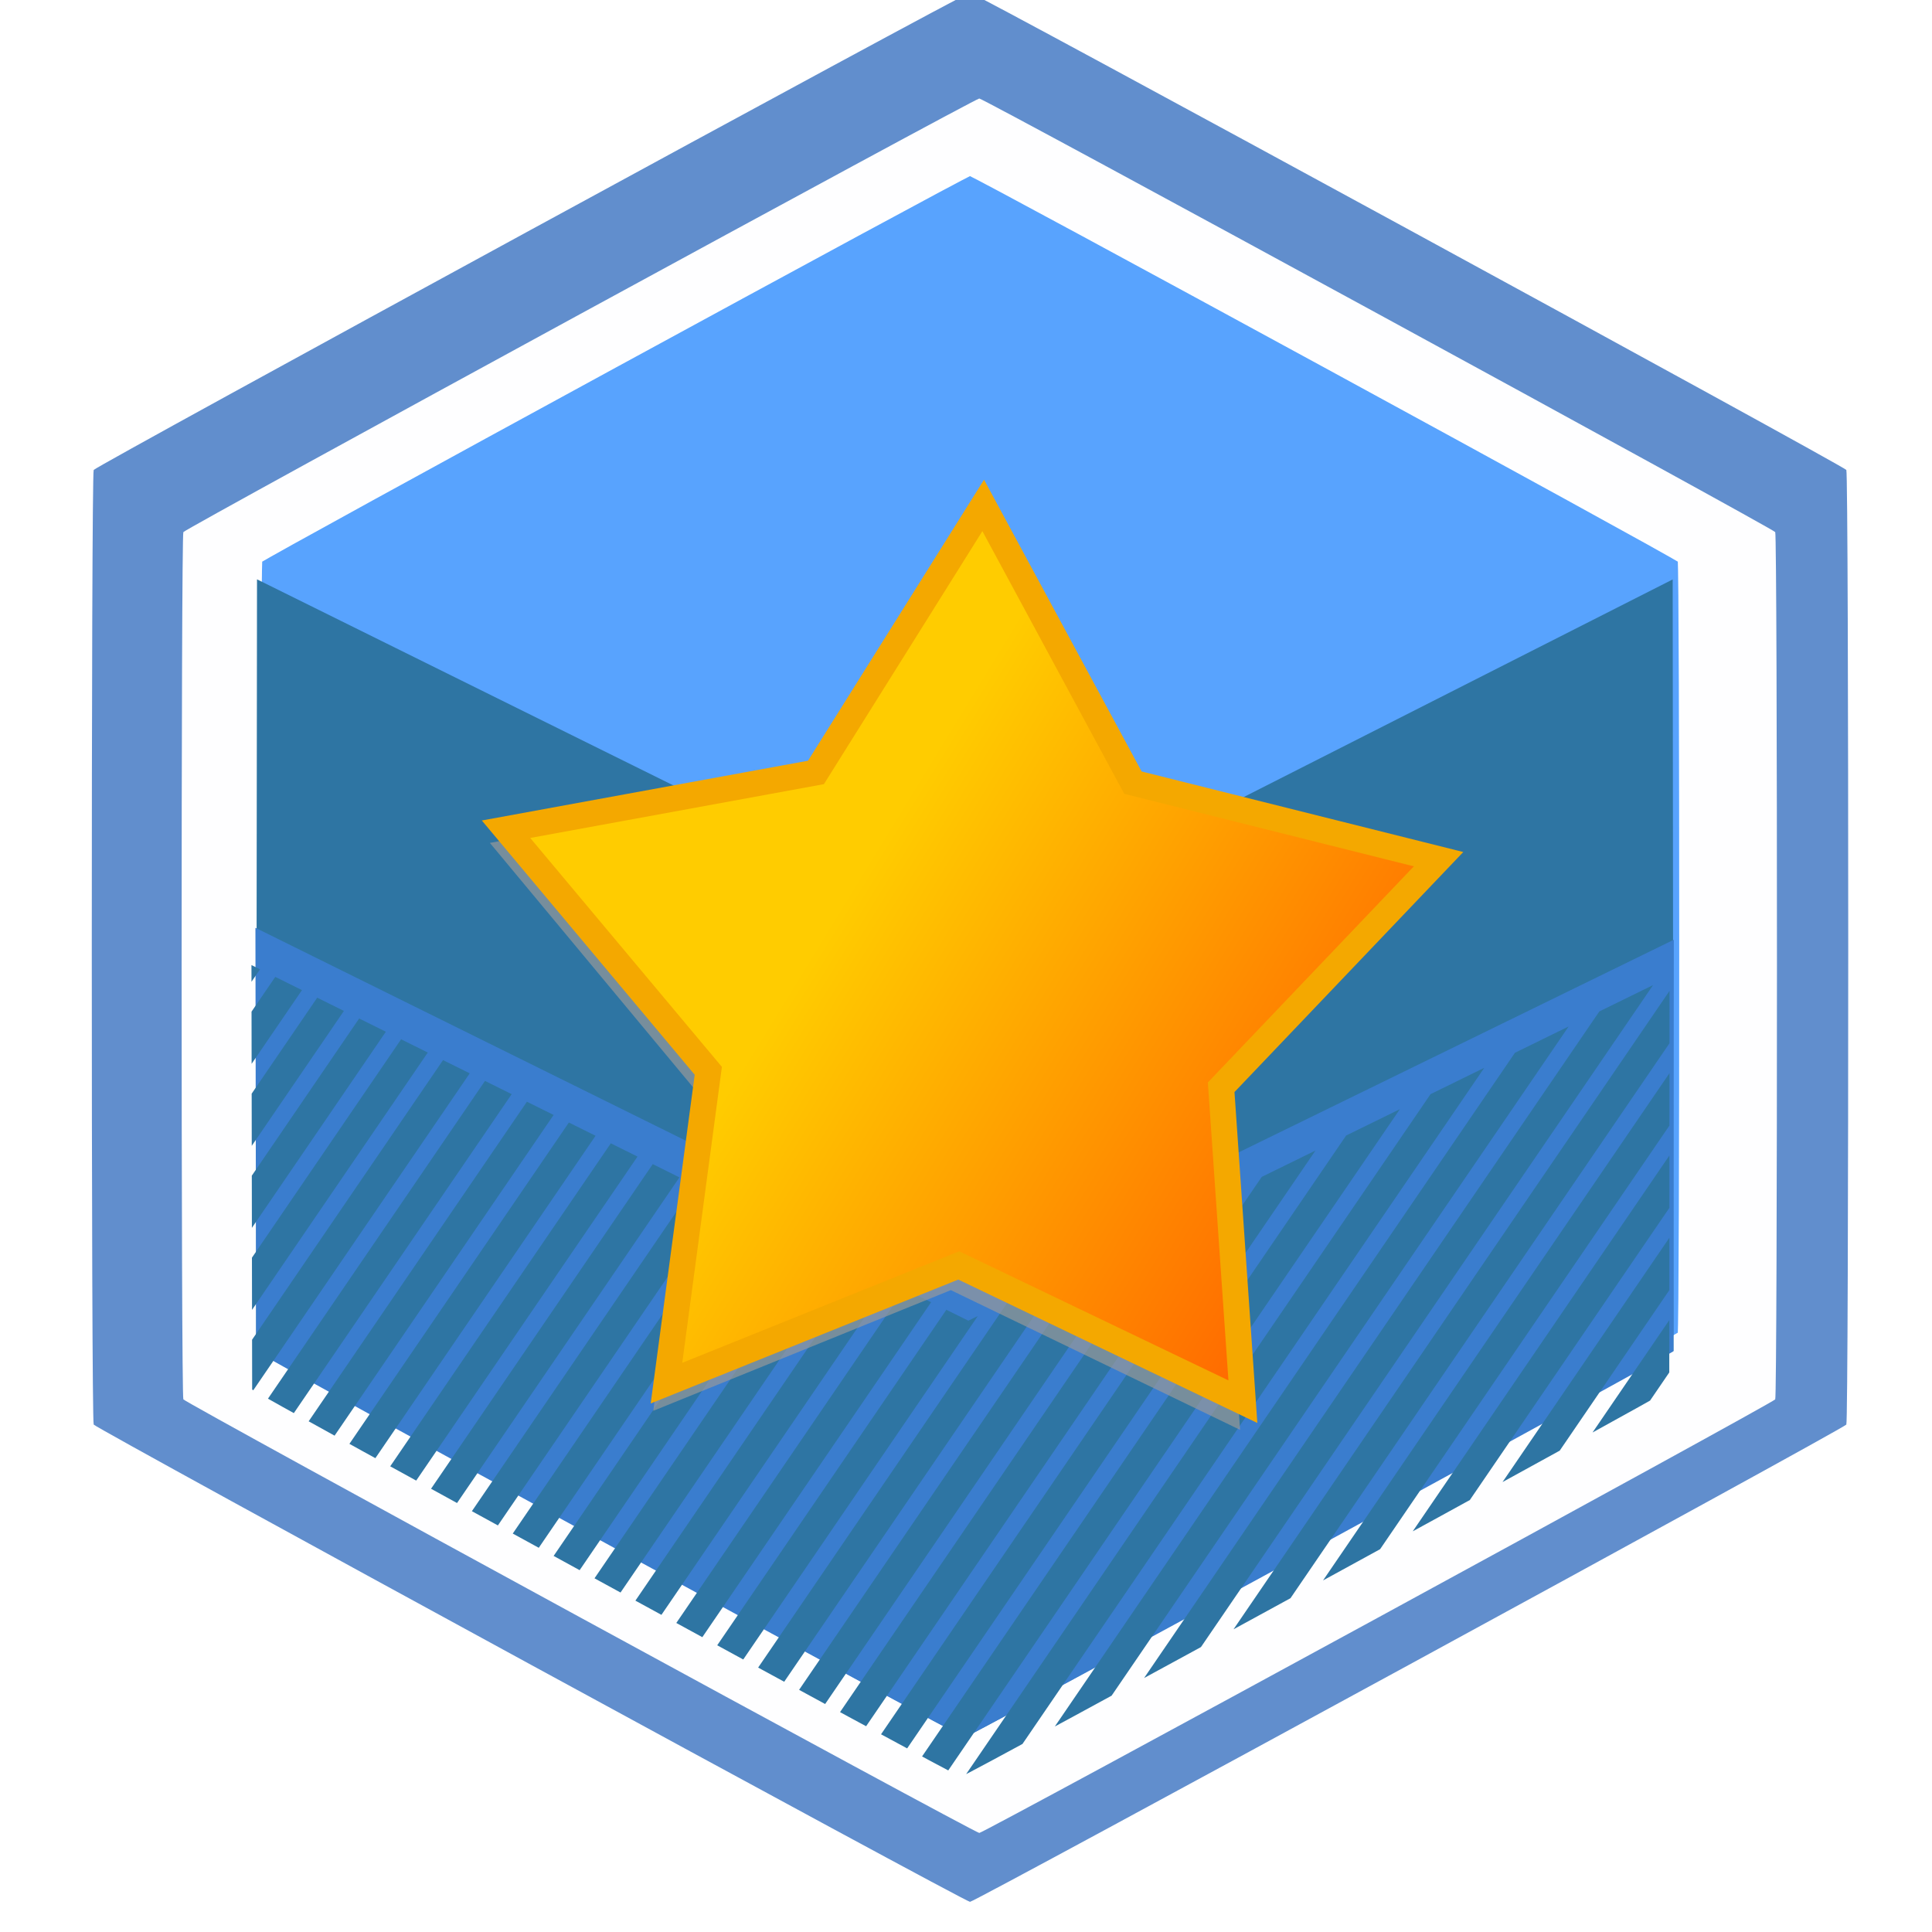 <?xml version="1.0" encoding="UTF-8" standalone="no"?>
<!-- Created with Inkscape (http://www.inkscape.org/) -->

<svg
   xmlns:dc="http://purl.org/dc/elements/1.1/"
   xmlns:cc="http://creativecommons.org/ns#"
   xmlns:rdf="http://www.w3.org/1999/02/22-rdf-syntax-ns#"
   xmlns:svg="http://www.w3.org/2000/svg"
   xmlns="http://www.w3.org/2000/svg"
   xmlns:xlink="http://www.w3.org/1999/xlink"
   xmlns:sodipodi="http://sodipodi.sourceforge.net/DTD/sodipodi-0.dtd"
   xmlns:inkscape="http://www.inkscape.org/namespaces/inkscape"
   width="128"
   height="128"
   viewBox="0 0 128 128"
   id="svg32939"
   version="1.1"
   inkscape:version="0.91 r"
   sodipodi:docname="skill-badges.svg">
  <defs
     id="defs32941">
    <clipPath
       clipPathUnits="userSpaceOnUse"
       id="clipPath9750">
      <g
         id="g9752"
         transform="matrix(0.679,0,-0.439,0.679,798.304,345.95)"
         style="fill:#265165;fill-opacity:1;stroke:none">
        <path
           inkscape:connector-curvature="0"
           id="path9754"
           d="m 1444.558,1117.355 3.995,0 0,98.764 -3.995,0 z"
           style="opacity:1;fill:#265165;fill-opacity:1;stroke:none;stroke-width:0.077;stroke-linecap:round;stroke-linejoin:round;stroke-miterlimit:4;stroke-dasharray:none;stroke-dashoffset:0;stroke-opacity:1" />
        <path
           style="opacity:1;fill:#265165;fill-opacity:1;stroke:none;stroke-width:0.077;stroke-linecap:round;stroke-linejoin:round;stroke-miterlimit:4;stroke-dasharray:none;stroke-dashoffset:0;stroke-opacity:1"
           d="m 1450.836,1117.355 3.995,0 0,98.764 -3.995,0 z"
           id="path9756"
           inkscape:connector-curvature="0" />
        <path
           inkscape:connector-curvature="0"
           id="path9758"
           d="m 1457.114,1117.355 3.995,0 0,98.764 -3.995,0 z"
           style="opacity:1;fill:#265165;fill-opacity:1;stroke:none;stroke-width:0.077;stroke-linecap:round;stroke-linejoin:round;stroke-miterlimit:4;stroke-dasharray:none;stroke-dashoffset:0;stroke-opacity:1" />
        <path
           style="opacity:1;fill:#265165;fill-opacity:1;stroke:none;stroke-width:0.077;stroke-linecap:round;stroke-linejoin:round;stroke-miterlimit:4;stroke-dasharray:none;stroke-dashoffset:0;stroke-opacity:1"
           d="m 1463.393,1117.355 3.995,0 0,98.764 -3.995,0 z"
           id="path9760"
           inkscape:connector-curvature="0" />
        <path
           inkscape:connector-curvature="0"
           id="path9762"
           d="m 1469.671,1117.355 3.995,0 0,98.764 -3.995,0 z"
           style="opacity:1;fill:#265165;fill-opacity:1;stroke:none;stroke-width:0.077;stroke-linecap:round;stroke-linejoin:round;stroke-miterlimit:4;stroke-dasharray:none;stroke-dashoffset:0;stroke-opacity:1" />
        <path
           style="opacity:1;fill:#265165;fill-opacity:1;stroke:none;stroke-width:0.077;stroke-linecap:round;stroke-linejoin:round;stroke-miterlimit:4;stroke-dasharray:none;stroke-dashoffset:0;stroke-opacity:1"
           d="m 1475.949,1117.355 3.995,0 0,98.764 -3.995,0 z"
           id="path9764"
           inkscape:connector-curvature="0" />
        <path
           inkscape:connector-curvature="0"
           id="path9766"
           d="m 1482.227,1117.355 3.995,0 0,98.764 -3.995,0 z"
           style="opacity:1;fill:#265165;fill-opacity:1;stroke:none;stroke-width:0.077;stroke-linecap:round;stroke-linejoin:round;stroke-miterlimit:4;stroke-dasharray:none;stroke-dashoffset:0;stroke-opacity:1" />
        <path
           style="opacity:1;fill:#265165;fill-opacity:1;stroke:none;stroke-width:0.077;stroke-linecap:round;stroke-linejoin:round;stroke-miterlimit:4;stroke-dasharray:none;stroke-dashoffset:0;stroke-opacity:1"
           d="m 1488.506,1117.355 3.995,0 0,98.764 -3.995,0 z"
           id="path9768"
           inkscape:connector-curvature="0" />
        <path
           inkscape:connector-curvature="0"
           id="path9770"
           d="m 1494.784,1117.355 3.995,0 0,98.764 -3.995,0 z"
           style="opacity:1;fill:#265165;fill-opacity:1;stroke:none;stroke-width:0.077;stroke-linecap:round;stroke-linejoin:round;stroke-miterlimit:4;stroke-dasharray:none;stroke-dashoffset:0;stroke-opacity:1" />
        <path
           style="opacity:1;fill:#265165;fill-opacity:1;stroke:none;stroke-width:0.077;stroke-linecap:round;stroke-linejoin:round;stroke-miterlimit:4;stroke-dasharray:none;stroke-dashoffset:0;stroke-opacity:1"
           d="m 1501.062,1117.355 3.995,0 0,98.764 -3.995,0 z"
           id="path9772"
           inkscape:connector-curvature="0" />
        <path
           inkscape:connector-curvature="0"
           id="path9774"
           d="m 1507.341,1117.355 3.995,0 0,98.764 -3.995,0 z"
           style="opacity:1;fill:#265165;fill-opacity:1;stroke:none;stroke-width:0.077;stroke-linecap:round;stroke-linejoin:round;stroke-miterlimit:4;stroke-dasharray:none;stroke-dashoffset:0;stroke-opacity:1" />
        <path
           style="opacity:1;fill:#265165;fill-opacity:1;stroke:none;stroke-width:0.077;stroke-linecap:round;stroke-linejoin:round;stroke-miterlimit:4;stroke-dasharray:none;stroke-dashoffset:0;stroke-opacity:1"
           d="m 1513.619,1117.355 3.995,0 0,98.764 -3.995,0 z"
           id="path9776"
           inkscape:connector-curvature="0" />
        <path
           inkscape:connector-curvature="0"
           id="path9778"
           d="m 1519.897,1117.355 3.995,0 0,98.764 -3.995,0 z"
           style="opacity:1;fill:#265165;fill-opacity:1;stroke:none;stroke-width:0.077;stroke-linecap:round;stroke-linejoin:round;stroke-miterlimit:4;stroke-dasharray:none;stroke-dashoffset:0;stroke-opacity:1" />
        <path
           style="opacity:1;fill:#265165;fill-opacity:1;stroke:none;stroke-width:0.077;stroke-linecap:round;stroke-linejoin:round;stroke-miterlimit:4;stroke-dasharray:none;stroke-dashoffset:0;stroke-opacity:1"
           d="m 1526.176,1117.355 3.995,0 0,98.764 -3.995,0 z"
           id="path9780"
           inkscape:connector-curvature="0" />
        <path
           inkscape:connector-curvature="0"
           id="path9782"
           d="m 1532.454,1117.355 3.995,0 0,98.764 -3.995,0 z"
           style="opacity:1;fill:#265165;fill-opacity:1;stroke:none;stroke-width:0.077;stroke-linecap:round;stroke-linejoin:round;stroke-miterlimit:4;stroke-dasharray:none;stroke-dashoffset:0;stroke-opacity:1" />
        <path
           style="opacity:1;fill:#265165;fill-opacity:1;stroke:none;stroke-width:0.077;stroke-linecap:round;stroke-linejoin:round;stroke-miterlimit:4;stroke-dasharray:none;stroke-dashoffset:0;stroke-opacity:1"
           d="m 1538.732,1117.355 3.995,0 0,98.764 -3.995,0 z"
           id="path9784"
           inkscape:connector-curvature="0" />
        <path
           inkscape:connector-curvature="0"
           id="path9786"
           d="m 1545.011,1117.355 3.995,0 0,98.764 -3.995,0 z"
           style="opacity:1;fill:#265165;fill-opacity:1;stroke:none;stroke-width:0.077;stroke-linecap:round;stroke-linejoin:round;stroke-miterlimit:4;stroke-dasharray:none;stroke-dashoffset:0;stroke-opacity:1" />
        <path
           style="opacity:1;fill:#265165;fill-opacity:1;stroke:none;stroke-width:0.077;stroke-linecap:round;stroke-linejoin:round;stroke-miterlimit:4;stroke-dasharray:none;stroke-dashoffset:0;stroke-opacity:1"
           d="m 1551.289,1117.355 3.995,0 0,98.764 -3.995,0 z"
           id="path9788"
           inkscape:connector-curvature="0" />
        <path
           inkscape:connector-curvature="0"
           id="path9790"
           d="m 1557.567,1117.355 3.995,0 0,98.764 -3.995,0 z"
           style="opacity:1;fill:#265165;fill-opacity:1;stroke:none;stroke-width:0.077;stroke-linecap:round;stroke-linejoin:round;stroke-miterlimit:4;stroke-dasharray:none;stroke-dashoffset:0;stroke-opacity:1" />
        <path
           style="opacity:1;fill:#265165;fill-opacity:1;stroke:none;stroke-width:0.077;stroke-linecap:round;stroke-linejoin:round;stroke-miterlimit:4;stroke-dasharray:none;stroke-dashoffset:0;stroke-opacity:1"
           d="m 1563.845,1117.355 3.995,0 0,98.764 -3.995,0 z"
           id="path9792"
           inkscape:connector-curvature="0" />
        <path
           inkscape:connector-curvature="0"
           id="path9794"
           d="m 1570.124,1117.355 3.995,0 0,98.764 -3.995,0 z"
           style="opacity:1;fill:#265165;fill-opacity:1;stroke:none;stroke-width:0.077;stroke-linecap:round;stroke-linejoin:round;stroke-miterlimit:4;stroke-dasharray:none;stroke-dashoffset:0;stroke-opacity:1" />
        <path
           style="opacity:1;fill:#265165;fill-opacity:1;stroke:none;stroke-width:0.077;stroke-linecap:round;stroke-linejoin:round;stroke-miterlimit:4;stroke-dasharray:none;stroke-dashoffset:0;stroke-opacity:1"
           d="m 1576.402,1117.355 3.995,0 0,98.764 -3.995,0 z"
           id="path9796"
           inkscape:connector-curvature="0" />
        <path
           inkscape:connector-curvature="0"
           id="path9798"
           d="m 1582.68,1117.355 3.995,0 0,98.764 -3.995,0 z"
           style="opacity:1;fill:#265165;fill-opacity:1;stroke:none;stroke-width:0.077;stroke-linecap:round;stroke-linejoin:round;stroke-miterlimit:4;stroke-dasharray:none;stroke-dashoffset:0;stroke-opacity:1" />
        <path
           style="opacity:1;fill:#265165;fill-opacity:1;stroke:none;stroke-width:0.077;stroke-linecap:round;stroke-linejoin:round;stroke-miterlimit:4;stroke-dasharray:none;stroke-dashoffset:0;stroke-opacity:1"
           d="m 1588.959,1117.355 3.995,0 0,98.764 -3.995,0 z"
           id="path9800"
           inkscape:connector-curvature="0" />
        <path
           inkscape:connector-curvature="0"
           id="path9802"
           d="m 1595.237,1117.355 3.995,0 0,98.764 -3.995,0 z"
           style="opacity:1;fill:#265165;fill-opacity:1;stroke:none;stroke-width:0.077;stroke-linecap:round;stroke-linejoin:round;stroke-miterlimit:4;stroke-dasharray:none;stroke-dashoffset:0;stroke-opacity:1" />
        <path
           style="opacity:1;fill:#265165;fill-opacity:1;stroke:none;stroke-width:0.077;stroke-linecap:round;stroke-linejoin:round;stroke-miterlimit:4;stroke-dasharray:none;stroke-dashoffset:0;stroke-opacity:1"
           d="m 1601.515,1117.355 3.995,0 0,98.764 -3.995,0 z"
           id="path9804"
           inkscape:connector-curvature="0" />
        <path
           inkscape:connector-curvature="0"
           id="path9806"
           d="m 1607.793,1117.355 3.995,0 0,98.764 -3.995,0 z"
           style="opacity:1;fill:#265165;fill-opacity:1;stroke:none;stroke-width:0.077;stroke-linecap:round;stroke-linejoin:round;stroke-miterlimit:4;stroke-dasharray:none;stroke-dashoffset:0;stroke-opacity:1" />
        <path
           style="opacity:1;fill:#265165;fill-opacity:1;stroke:none;stroke-width:0.077;stroke-linecap:round;stroke-linejoin:round;stroke-miterlimit:4;stroke-dasharray:none;stroke-dashoffset:0;stroke-opacity:1"
           d="m 1614.072,1117.355 3.995,0 0,98.764 -3.995,0 z"
           id="path9808"
           inkscape:connector-curvature="0" />
        <path
           inkscape:connector-curvature="0"
           id="path9810"
           d="m 1620.35,1117.355 3.995,0 0,98.764 -3.995,0 z"
           style="opacity:1;fill:#265165;fill-opacity:1;stroke:none;stroke-width:0.077;stroke-linecap:round;stroke-linejoin:round;stroke-miterlimit:4;stroke-dasharray:none;stroke-dashoffset:0;stroke-opacity:1" />
        <path
           style="opacity:1;fill:#265165;fill-opacity:1;stroke:none;stroke-width:0.077;stroke-linecap:round;stroke-linejoin:round;stroke-miterlimit:4;stroke-dasharray:none;stroke-dashoffset:0;stroke-opacity:1"
           d="m 1626.628,1117.355 3.995,0 0,98.764 -3.995,0 z"
           id="path9812"
           inkscape:connector-curvature="0" />
        <path
           inkscape:connector-curvature="0"
           id="path9814"
           d="m 1632.907,1117.355 3.995,0 0,98.764 -3.995,0 z"
           style="opacity:1;fill:#265165;fill-opacity:1;stroke:none;stroke-width:0.077;stroke-linecap:round;stroke-linejoin:round;stroke-miterlimit:4;stroke-dasharray:none;stroke-dashoffset:0;stroke-opacity:1" />
        <path
           style="opacity:1;fill:#265165;fill-opacity:1;stroke:none;stroke-width:0.077;stroke-linecap:round;stroke-linejoin:round;stroke-miterlimit:4;stroke-dasharray:none;stroke-dashoffset:0;stroke-opacity:1"
           d="m 1639.185,1117.355 3.995,0 0,98.764 -3.995,0 z"
           id="path9816"
           inkscape:connector-curvature="0" />
        <path
           inkscape:connector-curvature="0"
           id="path9818"
           d="m 1645.463,1117.355 3.995,0 0,98.764 -3.995,0 z"
           style="opacity:1;fill:#265165;fill-opacity:1;stroke:none;stroke-width:0.077;stroke-linecap:round;stroke-linejoin:round;stroke-miterlimit:4;stroke-dasharray:none;stroke-dashoffset:0;stroke-opacity:1" />
        <path
           style="opacity:1;fill:#265165;fill-opacity:1;stroke:none;stroke-width:0.077;stroke-linecap:round;stroke-linejoin:round;stroke-miterlimit:4;stroke-dasharray:none;stroke-dashoffset:0;stroke-opacity:1"
           d="m 1651.742,1117.355 3.995,0 0,98.764 -3.995,0 z"
           id="path9820"
           inkscape:connector-curvature="0" />
        <path
           inkscape:connector-curvature="0"
           id="path9822"
           d="m 1658.02,1117.355 3.995,0 0,98.764 -3.995,0 z"
           style="opacity:1;fill:#265165;fill-opacity:1;stroke:none;stroke-width:0.077;stroke-linecap:round;stroke-linejoin:round;stroke-miterlimit:4;stroke-dasharray:none;stroke-dashoffset:0;stroke-opacity:1" />
        <path
           style="opacity:1;fill:#265165;fill-opacity:1;stroke:none;stroke-width:0.077;stroke-linecap:round;stroke-linejoin:round;stroke-miterlimit:4;stroke-dasharray:none;stroke-dashoffset:0;stroke-opacity:1"
           d="m 1664.298,1117.355 3.995,0 0,98.764 -3.995,0 z"
           id="path9824"
           inkscape:connector-curvature="0" />
        <path
           inkscape:connector-curvature="0"
           id="path9826"
           d="m 1670.576,1117.355 3.995,0 0,98.764 -3.995,0 z"
           style="opacity:1;fill:#265165;fill-opacity:1;stroke:none;stroke-width:0.077;stroke-linecap:round;stroke-linejoin:round;stroke-miterlimit:4;stroke-dasharray:none;stroke-dashoffset:0;stroke-opacity:1" />
      </g>
    </clipPath>
    <filter
       inkscape:collect="always"
       id="filter14456">
      <feGaussianBlur
         inkscape:collect="always"
         stdDeviation="0.36"
         id="feGaussianBlur14458" />
    </filter>
    <linearGradient
       inkscape:collect="always"
       xlink:href="#linearGradient14440"
       id="linearGradient25573"
       gradientUnits="userSpaceOnUse"
       gradientTransform="matrix(1.106,0,0,1.106,-17.332,184.609)"
       x1="481.195"
       y1="215.963"
       x2="495.852"
       y2="224.939" />
    <linearGradient
       id="linearGradient14440">
      <stop
         id="stop14442"
         style="stop-color:#ffcc00;stop-opacity:1"
         offset="0" />
      <stop
         offset="0.377"
         style="stop-color:#ffcc00;stop-opacity:1"
         id="stop14444" />
      <stop
         id="stop14446"
         style="stop-color:#ff6600;stop-opacity:1"
         offset="1" />
    </linearGradient>
  </defs>
  <sodipodi:namedview
     id="base"
     pagecolor="#ffffff"
     bordercolor="#666666"
     borderopacity="1.0"
     inkscape:pageopacity="0.0"
     inkscape:pageshadow="2"
     inkscape:zoom="1.979899"
     inkscape:cx="72.915487"
     inkscape:cy="8.4843864"
     inkscape:document-units="px"
     inkscape:current-layer="layer1"
     showgrid="false"
     units="px"
     inkscape:window-width="1366"
     inkscape:window-height="712"
     inkscape:window-x="1920"
     inkscape:window-y="27"
     inkscape:window-maximized="1" />
  <g
     inkscape:label="Capa 1"
     inkscape:groupmode="layer"
     id="layer1"
     transform="translate(0,-924.362)">
    <g
       id="g25612"
       inkscape:export-filename="/var/www/chamilo/main/img/icons/22/skill-badges.png"
       inkscape:export-xdpi="90"
       inkscape:export-ydpi="90"
       transform="matrix(5.818,0,0,5.818,-2528.691,-1469.819)">
      <rect
         ry="0.009"
         y="411.5"
         x="434.619"
         height="22"
         width="22"
         id="rect25021"
         style="opacity:1;fill:#719cd0;fill-opacity:0;stroke:none;stroke-width:0.6;stroke-linecap:round;stroke-linejoin:round;stroke-miterlimit:4;stroke-dasharray:none;stroke-dashoffset:0;stroke-opacity:1" />
      <path
         transform="matrix(1.112,0,0,1.049,-50.049,-20.725)"
         d="m 454.772,427.512 c -0.026,0.045 -8.923,5.181 -8.974,5.181 -0.052,0 -8.949,-5.137 -8.974,-5.181 -0.026,-0.045 -0.026,-10.318 0,-10.363 0.026,-0.045 8.923,-5.181 8.974,-5.181 0.052,0 8.949,5.137 8.974,5.181 0.026,0.045 0.026,10.318 0,10.363 z"
         inkscape:randomized="0"
         inkscape:rounded="0.005"
         inkscape:flatsided="true"
         sodipodi:arg2="1.0471976"
         sodipodi:arg1="0.52359878"
         sodipodi:r2="8.9744549"
         sodipodi:r1="10.362807"
         sodipodi:cy="422.33075"
         sodipodi:cx="445.79782"
         sodipodi:sides="6"
         id="path19815"
         style="opacity:1;fill:#608dcc;fill-opacity:0.992;stroke:none;stroke-width:6.455;stroke-linecap:round;stroke-linejoin:round;stroke-miterlimit:4;stroke-dasharray:none;stroke-dashoffset:0;stroke-opacity:1"
         sodipodi:type="star" />
      <path
         sodipodi:type="star"
         style="opacity:1;fill:#ffffff;fill-opacity:0.992;stroke:none;stroke-width:6.455;stroke-linecap:round;stroke-linejoin:round;stroke-miterlimit:4;stroke-dasharray:none;stroke-dashoffset:0;stroke-opacity:1"
         id="path25594"
         sodipodi:sides="6"
         sodipodi:cx="445.79782"
         sodipodi:cy="422.33075"
         sodipodi:r1="10.362807"
         sodipodi:r2="8.9744549"
         sodipodi:arg1="0.52359878"
         sodipodi:arg2="1.0471976"
         inkscape:flatsided="true"
         inkscape:rounded="0.005"
         inkscape:randomized="0"
         d="m 454.772,427.512 c -0.026,0.045 -8.923,5.181 -8.974,5.181 -0.052,0 -8.949,-5.137 -8.974,-5.181 -0.026,-0.045 -0.026,-10.318 0,-10.363 0.026,-0.045 8.923,-5.181 8.974,-5.181 0.052,0 8.949,5.137 8.974,5.181 0.026,0.045 0.026,10.318 0,10.363 z"
         transform="matrix(1.01,0,0,0.953,-4.472,20.029)" />
      <g
         transform="translate(-0.179,0.169)"
         id="g25606">
        <path
           sodipodi:type="star"
           style="opacity:1;fill:#58a3fe;fill-opacity:1;stroke:#ffffff;stroke-width:0.022;stroke-linecap:round;stroke-linejoin:round;stroke-miterlimit:4;stroke-dasharray:none;stroke-dashoffset:0;stroke-opacity:1"
           id="path19823"
           sodipodi:sides="6"
           sodipodi:cx="445.79782"
           sodipodi:cy="422.33075"
           sodipodi:r1="8.381381"
           sodipodi:r2="7.258492"
           sodipodi:arg1="0.52359878"
           sodipodi:arg2="1.0471976"
           inkscape:flatsided="true"
           inkscape:rounded="0.005"
           inkscape:randomized="0"
           d="m 453.056,426.521 c -0.021,0.036 -7.217,4.191 -7.258,4.191 -0.042,0 -7.238,-4.154 -7.258,-4.191 -0.021,-0.036 -0.021,-8.345 0,-8.381 0.021,-0.036 7.217,-4.191 7.258,-4.191 0.042,0 7.238,4.154 7.258,4.191 0.021,0.036 0.021,8.345 0,8.381 z"
           transform="matrix(1.112,0,0,1.049,-49.87,-20.895)" />
        <path
           sodipodi:nodetypes="csccccc"
           inkscape:connector-curvature="0"
           id="path19825"
           d="m 453.868,426.729 c 0,0 -8.024,4.398 -8.07,4.398 -0.047,0 -8.07,-4.398 -8.07,-4.398 l 0.01,-8.788 8.161,4.039 7.96,-4.038 z"
           style="opacity:1;fill:#2e75a3;fill-opacity:1;stroke:none;stroke-width:0.165;stroke-linecap:round;stroke-linejoin:round;stroke-miterlimit:4;stroke-dasharray:none;stroke-dashoffset:0;stroke-opacity:1" />
        <path
           style="opacity:1;fill:#3a7dce;fill-opacity:1;stroke:none;stroke-width:0.165;stroke-linecap:round;stroke-linejoin:round;stroke-miterlimit:4;stroke-dasharray:none;stroke-dashoffset:0;stroke-opacity:1"
           d="m 453.868,426.729 c -0.023,0.038 -8.024,4.398 -8.07,4.398 -0.047,0 -8.047,-4.36 -8.07,-4.398 l -0.008,-4.82 8.165,4.039 7.987,-3.903 z"
           id="path19827"
           inkscape:connector-curvature="0"
           sodipodi:nodetypes="csccccc" />
        <path
           sodipodi:nodetypes="csccccc"
           inkscape:connector-curvature="0"
           id="path19829"
           d="m 1406.214,1139.338 c -0.155,0.269 -53.48,31.056 -53.791,31.056 -0.31,0 -53.636,-30.787 -53.791,-31.056 l -0.053,-34.039 54.422,28.518 53.233,-27.559 z"
           style="opacity:1;fill:#2e75a3;fill-opacity:1;stroke:none;stroke-width:0.165;stroke-linecap:round;stroke-linejoin:round;stroke-miterlimit:4;stroke-dasharray:none;stroke-dashoffset:0;stroke-opacity:1"
           clip-path="url(#clipPath9750)"
           transform="matrix(0.15,0,0,0.142,242.888,265.381)" />
      </g>
      <g
         id="g25551"
         transform="matrix(0.59,0,0,0.59,136.599,170.143)">
        <path
           transform="matrix(1.126,0,0,1.134,-27.229,178.802)"
           inkscape:transform-center-y="-0.83514744"
           inkscape:transform-center-x="-0.095698614"
           d="m 494.054,227.422 -4.958,-2.378 -5.1,2.054 0.729,-5.45 -3.53,-4.216 5.408,-0.991 2.918,-4.66 2.613,4.838 5.334,1.336 -3.793,3.98 z"
           inkscape:randomized="0"
           inkscape:rounded="0"
           inkscape:flatsided="false"
           sodipodi:arg2="1.6029157"
           sodipodi:arg1="0.97459719"
           sodipodi:r2="4.7080097"
           sodipodi:r1="8.5600176"
           sodipodi:cy="220.33833"
           sodipodi:cx="489.24722"
           sodipodi:sides="5"
           id="path25553"
           style="opacity:0.828;fill:#999999;fill-opacity:1;stroke:none;filter:url(#filter14456)"
           sodipodi:type="star" />
        <path
           sodipodi:type="star"
           style="fill:url(#linearGradient25573);fill-opacity:1;stroke:#f4a800;stroke-width:0.5;stroke-miterlimit:4;stroke-dasharray:none;stroke-opacity:1"
           id="path25555"
           sodipodi:sides="5"
           sodipodi:cx="523.81329"
           sodipodi:cy="428.32077"
           sodipodi:r1="9.4680433"
           sodipodi:r2="5.2074242"
           sodipodi:arg1="0.97459719"
           sodipodi:arg2="1.6029157"
           inkscape:flatsided="false"
           inkscape:rounded="0"
           inkscape:randomized="0"
           d="m 529.13,436.155 -5.484,-2.63 -5.641,2.272 0.807,-6.028 -3.904,-4.663 5.982,-1.096 3.228,-5.154 2.89,5.351 5.899,1.477 -4.196,4.402 z"
           inkscape:transform-center-x="-0.093971212"
           inkscape:transform-center-y="-0.81428571" />
      </g>
    </g>
  </g>
</svg>
